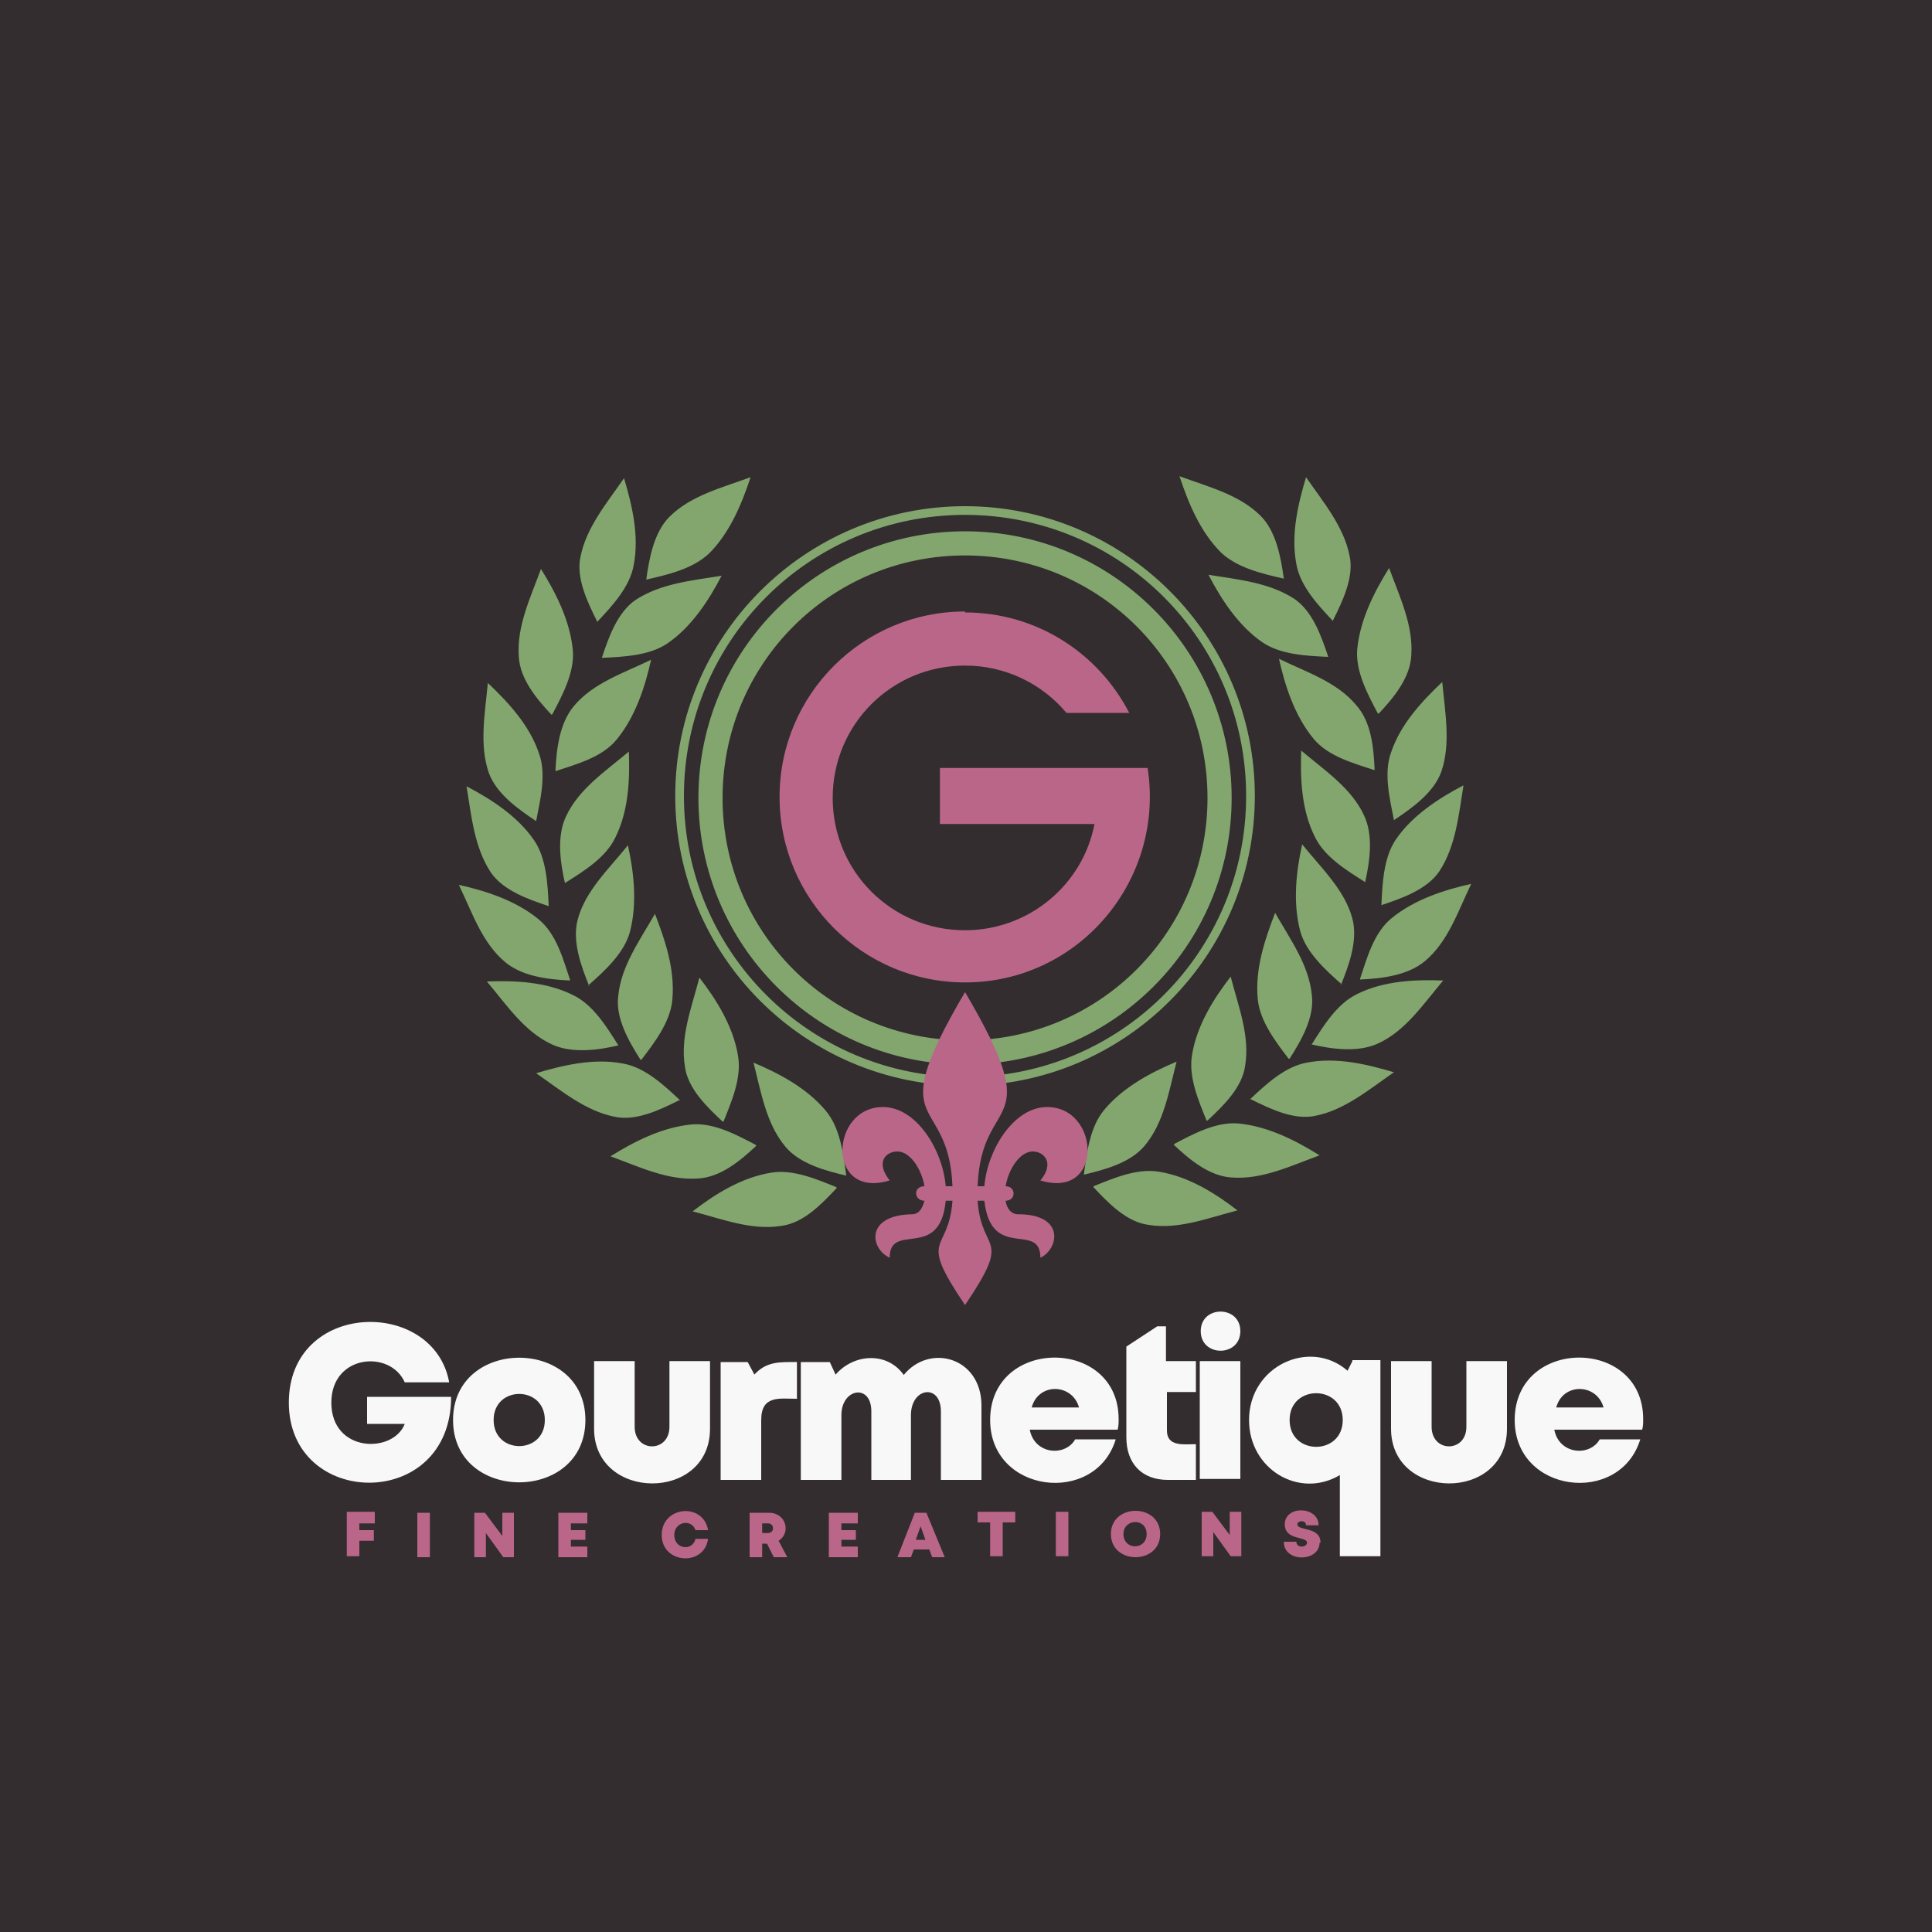 <?xml version="1.0" encoding="UTF-8"?>
<!DOCTYPE svg PUBLIC "-//W3C//DTD SVG 1.1//EN" "http://www.w3.org/Graphics/SVG/1.1/DTD/svg11.dtd">
<!-- Creator: CorelDRAW 2023 -->
<svg xmlns="http://www.w3.org/2000/svg" xml:space="preserve" width="2000px" height="2000px" version="1.1" style="shape-rendering:geometricPrecision; text-rendering:geometricPrecision; image-rendering:optimizeQuality; fill-rule:evenodd; clip-rule:evenodd"
viewBox="0 0 2000 2000"
 xmlns:xlink="http://www.w3.org/1999/xlink"
 xmlns:xodm="http://www.corel.com/coreldraw/odm/2003">
 <defs>
  <style type="text/css">
   <![CDATA[
    .fil0 {fill:#332D2F}
    .fil1 {fill:#82A66D}
    .fil2 {fill:#BA6689}
    .fil4 {fill:#BA6689;fill-rule:nonzero}
    .fil3 {fill:#F8F8F8;fill-rule:nonzero}
   ]]>
  </style>
 </defs>
 <g id="Layer_x0020_1">
  <polygon class="fil0" points="0,0 2000,0 2000,2000 0,2000 "/>
  <path class="fil1" d="M999 575c139,0 251,112 251,251 0,139 -112,251 -251,251 -139,0 -251,-112 -251,-251 0,-139 112,-251 251,-251zm0 -25c153,0 276,124 276,276 0,153 -124,276 -276,276 -153,0 -276,-124 -276,-276 0,-153 124,-276 276,-276zm-381 93c-10,-20 -22,-45 -17,-67 6,-30 27,-55 45,-81 8,27 16,59 10,90 -4,23 -23,43 -38,59zm5 38c7,-21 16,-47 35,-60 26,-17 58,-20 89,-25 -13,25 -31,53 -56,70 -19,13 -47,14 -68,15zm-48 117c1,-22 4,-49 19,-67 20,-24 51,-34 80,-48 -6,27 -16,59 -36,83 -15,18 -41,25 -62,32zm-4 -58c-15,-16 -33,-37 -34,-61 -2,-31 12,-60 23,-90 15,24 30,53 33,84 2,23 -11,47 -21,66zm14 175c-5,-22 -9,-49 1,-70 13,-28 40,-46 65,-67 1,28 0,61 -14,89 -10,21 -33,35 -52,47zm-30 -65c-18,-12 -41,-28 -49,-50 -10,-29 -4,-61 -1,-93 20,19 43,43 53,73 8,22 1,49 -3,70zm114 -250c3,-22 8,-49 24,-65 22,-22 54,-30 84,-41 -9,27 -21,57 -43,79 -17,16 -43,22 -65,27zm-101 338c-21,-7 -47,-16 -60,-35 -17,-26 -20,-58 -25,-89 25,13 53,31 70,56 13,19 14,47 15,68zm42 83c-8,-20 -18,-46 -12,-69 8,-30 32,-52 52,-77 6,27 10,60 2,90 -6,22 -27,41 -43,55zm-20 -6c-22,-1 -49,-4 -67,-19 -24,-20 -34,-51 -48,-80 27,6 59,16 83,36 18,15 25,41 32,62zm51 67c-21,5 -49,9 -70,-1 -28,-13 -46,-40 -67,-65 28,-1 61,0 89,14 21,10 35,33 47,52zm62 57c-20,10 -45,22 -67,17 -30,-6 -55,-27 -81,-45 27,-8 59,-16 90,-10 23,4 43,23 59,38zm80 47c-16,15 -37,33 -61,34 -31,2 -60,-12 -90,-23 24,-15 53,-30 84,-33 23,-2 47,11 66,21zm83 44c-15,16 -34,36 -57,39 -31,5 -61,-7 -92,-15 22,-17 50,-35 81,-40 23,-4 48,7 68,15zm-203 -133c-12,-19 -26,-43 -23,-66 3,-31 22,-57 38,-85 10,26 21,57 18,89 -2,23 -19,45 -32,62zm85 64c-16,-15 -36,-34 -39,-57 -5,-31 7,-61 15,-92 17,22 35,50 40,81 4,23 -7,48 -15,68zm128 56c-21,-5 -48,-12 -63,-30 -20,-24 -25,-56 -33,-87 26,11 55,26 75,50 15,18 18,45 21,67zm504 -575c10,-20 22,-45 17,-67 -6,-30 -27,-55 -45,-81 -8,27 -16,59 -10,90 4,23 23,43 38,59zm-5 38c-7,-21 -16,-47 -35,-60 -26,-17 -58,-20 -89,-25 13,25 31,53 56,70 19,13 47,14 68,15zm48 117c-1,-22 -3,-49 -19,-67 -20,-24 -51,-34 -80,-48 6,27 16,59 36,83 15,18 41,25 62,32zm4 -58c15,-16 33,-37 34,-61 2,-31 -12,-60 -23,-90 -15,24 -30,53 -33,84 -2,23 11,47 21,66zm-14 175c5,-22 9,-49 -1,-70 -13,-28 -40,-46 -65,-67 -1,28 0,61 14,89 10,21 33,35 52,47zm30 -65c18,-12 41,-28 49,-50 10,-29 4,-61 1,-93 -20,19 -43,43 -53,73 -8,22 -1,49 3,70zm-114 -250c-3,-22 -8,-49 -24,-65 -22,-22 -54,-30 -84,-41 9,27 21,57 43,79 17,16 43,22 65,27zm101 338c21,-7 47,-16 60,-35 17,-26 20,-58 25,-89 -25,13 -53,31 -70,56 -13,19 -14,47 -15,68zm-42 83c8,-20 18,-46 12,-69 -8,-30 -32,-52 -52,-77 -6,27 -10,60 -2,90 6,22 27,41 43,55zm20 -6c22,-1 49,-4 67,-19 24,-20 34,-51 48,-80 -27,6 -59,16 -83,36 -18,15 -25,41 -32,62zm-51 67c21,5 49,9 70,-1 28,-13 46,-40 67,-65 -28,-1 -61,0 -89,14 -21,10 -35,33 -47,52zm-62 57c20,10 45,22 67,17 30,-6 55,-27 81,-45 -27,-8 -59,-16 -90,-10 -23,4 -43,23 -59,38zm-80 47c16,15 37,33 61,34 31,2 60,-12 90,-23 -24,-15 -53,-30 -84,-33 -23,-2 -47,11 -66,21zm-83 44c15,16 34,36 57,39 31,5 61,-7 92,-15 -22,-17 -50,-35 -81,-40 -23,-4 -48,7 -68,15zm203 -133c12,-19 26,-43 23,-66 -3,-31 -22,-57 -38,-85 -10,26 -21,57 -18,89 2,23 19,45 32,62zm-85 64c16,-15 36,-34 39,-57 5,-31 -7,-61 -15,-92 -17,22 -35,50 -40,81 -4,23 7,48 15,68zm-128 56c21,-5 48,-12 63,-30 20,-24 25,-56 33,-87 -26,11 -55,26 -75,50 -15,18 -18,45 -21,67zm-123 -692c165,0 300,134 300,300 0,165 -134,300 -300,300 -165,0 -300,-134 -300,-300 0,-165 134,-300 300,-300zm0 9c161,0 291,130 291,291 0,161 -130,291 -291,291 -161,0 -291,-130 -291,-291 0,-161 130,-291 291,-291z"/>
  <path class="fil2" d="M999 1351c50,-74 17,-52 13,-108l7 0c7,63 58,21 58,59 19,-9 26,-45 -23,-45 -8,0 -12,-7 -13,-14 11,0 11,-15 0,-15 3,-18 15,-36 28,-36 12,0 23,12 8,30 66,20 62,-76 7,-76 -35,0 -62,45 -65,82l-7 0c4,-99 74,-53 -13,-201 -87,148 -17,102 -13,201l-7 0c-3,-37 -30,-82 -65,-82 -55,0 -59,96 7,76 -15,-19 -4,-30 8,-30 13,0 25,18 28,36 -12,0 -11,15 0,15 -2,7 -5,14 -13,14 -49,1 -43,36 -23,45 0,-38 52,4 58,-59l7 0c-4,56 -37,34 13,108zm0 -717c74,0 138,42 170,104l-65 0c-25,-30 -63,-49 -105,-49 -76,0 -137,61 -137,137 0,76 61,137 137,137 66,0 122,-47 134,-110l-160 0 0 -58 215 0c18,116 -71,222 -189,222 -106,0 -192,-86 -192,-192 0,-106 86,-192 192,-192z"/>
  <path class="fil3" d="M1701 1469c0,-85 -133,-85 -133,1 0,76 109,89 130,20l-42 0c-10,18 -42,16 -47,-10l91 0c1,-4 1,-7 1,-11zm-41 -12l-49 0c7,-26 42,-25 49,0zm-100 22l0 -70 -42 0 0 68c0,27 -36,27 -36,0l0 -68 -42 0 0 70c0,75 120,76 120,0zm-160 -70l-5 10c-39,-34 -102,-5 -102,51 0,51 52,82 94,57l0 84 42 0 0 -203 -29 0zm-65 61c0,-37 55,-37 55,0 0,37 -55,37 -55,0zm-93 61l42 0 0 -122 -42 0 0 122zm42 -153c0,27 -41,27 -41,0 0,-27 41,-27 41,0zm-76 102l0 -39 30 0 0 -32 -31 0 0 -36 -9 0 -32 21 0 94c0,27 16,44 43,44l29 0 0 -37c-12,0 -30,3 -30,-14zm-50 -11c0,-85 -133,-85 -133,1 0,76 109,89 130,20l-42 0c-10,18 -42,16 -47,-10l91 0c1,-4 1,-7 1,-11zm-41 -12l-49 0c7,-26 42,-25 49,0zm-181 -33c-17,-25 -52,-23 -71,-1l-6 -13 -30 0 0 122 42 0 0 -67c0,-28 31,-33 31,-4l0 71 41 0 0 -67c0,-29 31,-33 31,-4l0 71 42 0 0 -77c0,-50 -54,-65 -81,-31zm-155 -1l-7 -13 -28 0 0 122 42 0 0 -62c0,-26 19,-22 37,-22l0 -38c-18,0 -32,-1 -45,14zm-46 56l0 -70 -42 0 0 68c0,27 -36,27 -36,0l0 -68 -42 0 0 70c0,75 120,76 120,0zm-129 -9c0,-86 -137,-86 -137,0 0,86 137,86 137,0zm-95 0c0,-36 53,-36 53,0 0,36 -53,36 -53,0zm-131 -24l0 28 39 0c-12,31 -76,30 -76,-22 0,-50 61,-55 76,-21l46 0c-16,-88 -166,-85 -166,21 0,110 168,113 168,-6l-87 0z"/>
  <path class="fil4" d="M388 1577l0 -12 -29 0 0 46 13 0 0 -16 15 0 0 -11 -15 0 0 -7 17 0zm44 35l13 0 0 -46 -13 0 0 46zm88 -46l0 24 -18 -24 -11 0 0 46 12 0 0 -25 18 25 11 0 0 -46 -12 0zm71 35l0 -7 15 0 0 -10 -15 0 0 -7 17 0 0 -11 -30 0 0 46 30 0 0 -11 -17 0zm142 -8l-13 0c-3,13 -22,11 -22,-4 0,-14 18,-17 22,-5l13 0c-5,-29 -48,-25 -48,5 0,30 44,33 48,4zm68 19l14 0 -9 -17c13,-8 8,-29 -10,-29l-20 0 0 46 13 0 0 -14 5 0 7 14zm-12 -35l6 0c7,0 7,10 0,10l-6 0 0 -10zm82 24l0 -7 15 0 0 -10 -15 0 0 -7 17 0 0 -11 -30 0 0 46 30 0 0 -11 -17 0zm93 11l14 0 -19 -46 -12 0 -18 46 14 0 3 -8 16 0 3 8zm-6 -18l-10 0 5 -14 5 14zm92 -29l-38 0 0 11 13 0 0 35 13 0 0 -35 13 0 0 -11zm43 46l13 0 0 -46 -13 0 0 46zm108 -23c0,-32 -51,-32 -51,0 0,32 51,32 51,0zm-38 0c0,-16 24,-17 24,0 0,17 -24,17 -24,0zm110 -23l0 24 -18 -24 -11 0 0 46 12 0 0 -25 18 25 11 0 0 -46 -12 0zm94 32c0,-17 -24,-12 -24,-19 0,-4 9,-5 9,1l13 0c0,-20 -35,-21 -35,-1 0,17 23,12 23,19 0,5 -11,6 -11,-1l-13 0c0,22 37,21 37,1z"/>
 </g>
</svg>
